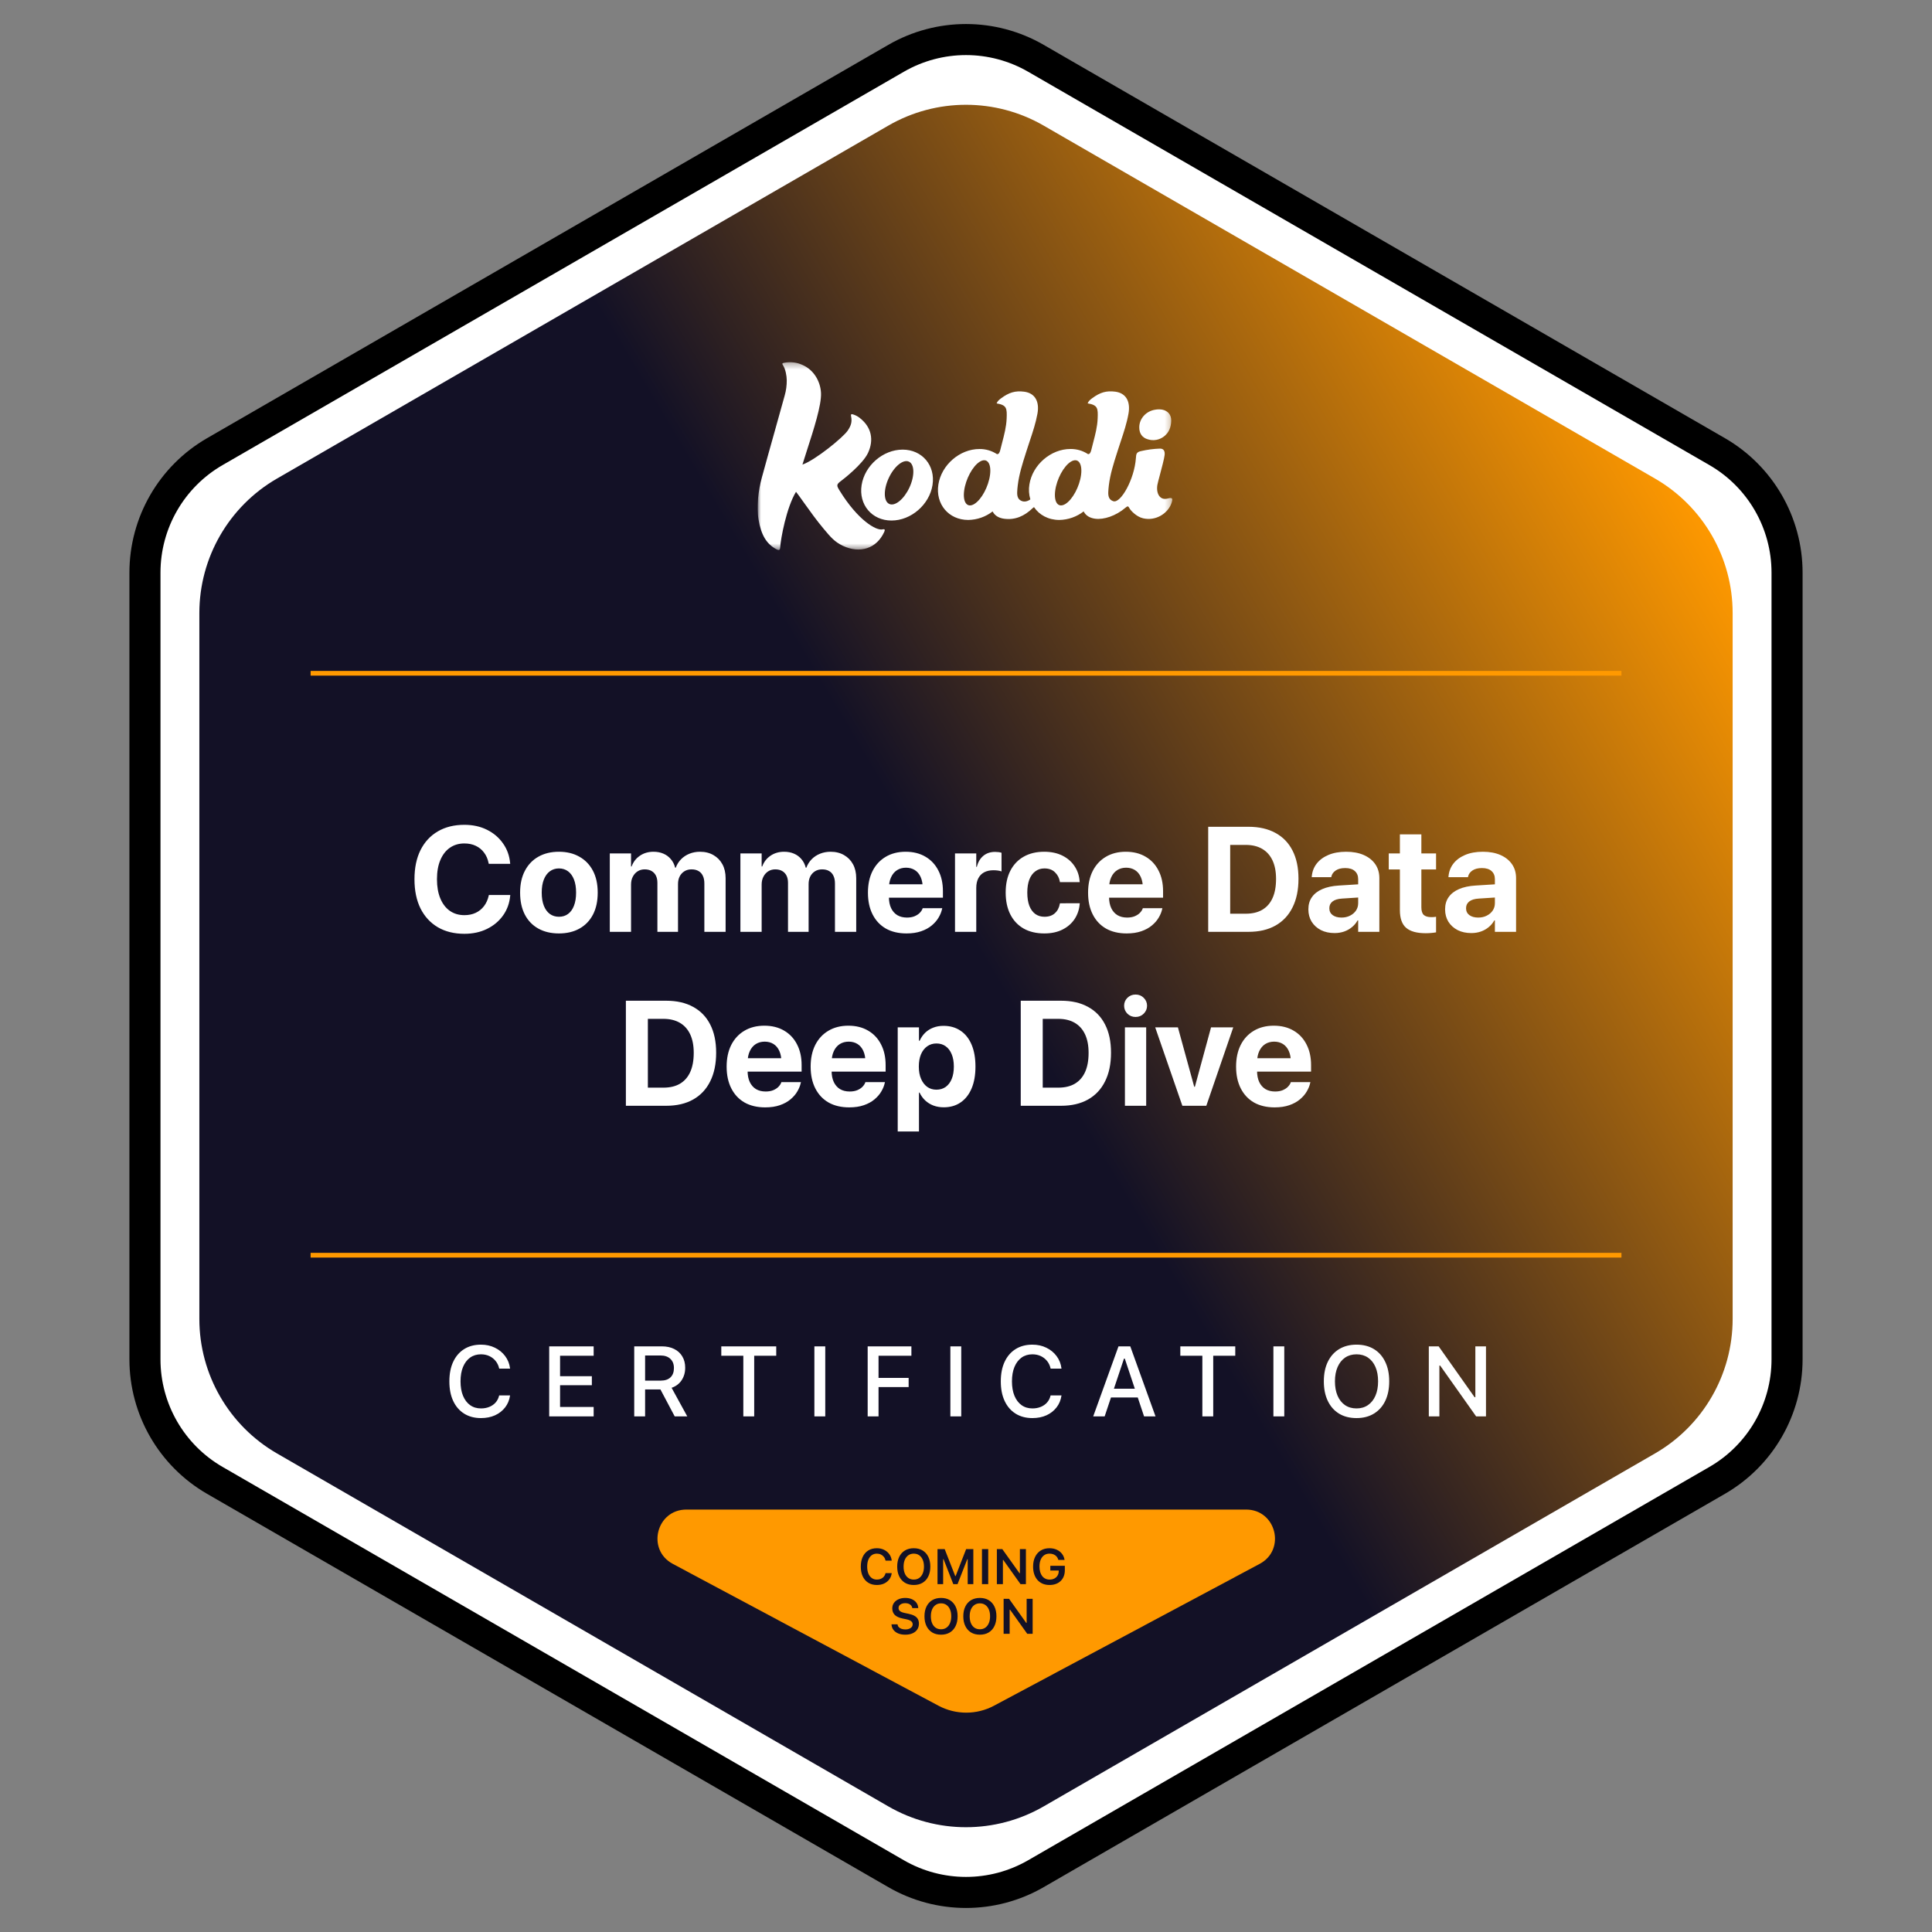 <svg width="311" height="311" viewBox="0 0 311 311" fill="none" xmlns="http://www.w3.org/2000/svg">
<rect x="0" y="0" width="311" height="311" fill="#808080" stroke="none"/>
<path d="M144.25 9.382C151.212 5.363 159.788 5.363 166.75 9.382L276.417 72.698C283.378 76.717 287.667 84.145 287.667 92.184V218.816C287.667 226.855 283.378 234.283 276.417 238.302L166.75 301.618C159.788 305.637 151.212 305.637 144.25 301.618L34.583 238.302C27.622 234.283 23.333 226.855 23.333 218.816V92.184C23.333 84.145 27.622 76.717 34.583 72.698L144.25 9.382Z" fill="white" stroke="black" stroke-width="5"/>
<path d="M143 20.217C150.735 15.751 160.265 15.751 168 20.217L266.409 77.033C274.144 81.499 278.909 89.752 278.909 98.684V212.316C278.909 221.248 274.144 229.501 266.409 233.967L168 290.783C160.265 295.249 150.735 295.249 143 290.783L44.591 233.967C36.856 229.501 32.091 221.248 32.091 212.316V98.684C32.091 89.752 36.856 81.499 44.591 77.033L143 20.217Z" fill="url(#paint0_linear_4055_320693)"/>
<path d="M74.746 150.316C73.106 150.316 71.684 149.965 70.481 149.262C69.277 148.551 68.348 147.543 67.691 146.238C67.043 144.926 66.719 143.359 66.719 141.539V141.527C66.719 139.707 67.043 138.145 67.691 136.84C68.348 135.535 69.277 134.531 70.481 133.828C71.684 133.125 73.106 132.773 74.746 132.773C76.113 132.773 77.328 133.039 78.391 133.57C79.461 134.102 80.32 134.832 80.969 135.762C81.625 136.684 82.008 137.742 82.117 138.938L82.129 139.055H78.684L78.637 138.879C78.512 138.254 78.273 137.711 77.922 137.25C77.578 136.781 77.137 136.418 76.598 136.16C76.066 135.902 75.449 135.773 74.746 135.773C73.848 135.773 73.066 136.008 72.402 136.477C71.746 136.938 71.238 137.598 70.879 138.457C70.519 139.309 70.34 140.332 70.34 141.527V141.539C70.34 142.727 70.519 143.754 70.879 144.621C71.238 145.488 71.75 146.156 72.414 146.625C73.078 147.086 73.859 147.316 74.758 147.316C75.438 147.316 76.043 147.191 76.574 146.941C77.106 146.691 77.551 146.332 77.91 145.863C78.269 145.395 78.523 144.832 78.672 144.176L78.695 144.07H82.141L82.129 144.188C82.019 145.383 81.637 146.441 80.981 147.363C80.324 148.285 79.461 149.008 78.391 149.531C77.328 150.055 76.113 150.316 74.746 150.316ZM89.969 150.258C88.695 150.258 87.59 149.996 86.652 149.473C85.715 148.949 84.992 148.199 84.484 147.223C83.977 146.238 83.723 145.062 83.723 143.695V143.672C83.723 142.312 83.981 141.145 84.496 140.168C85.012 139.184 85.734 138.43 86.664 137.906C87.602 137.375 88.703 137.109 89.969 137.109C91.234 137.109 92.332 137.375 93.262 137.906C94.199 138.43 94.926 139.18 95.441 140.156C95.957 141.133 96.215 142.305 96.215 143.672V143.695C96.215 145.07 95.961 146.246 95.453 147.223C94.945 148.199 94.223 148.949 93.285 149.473C92.356 149.996 91.25 150.258 89.969 150.258ZM89.981 147.574C90.551 147.574 91.039 147.422 91.445 147.117C91.859 146.812 92.176 146.371 92.394 145.793C92.621 145.215 92.734 144.516 92.734 143.695V143.672C92.734 142.852 92.621 142.152 92.394 141.574C92.168 140.996 91.848 140.555 91.434 140.25C91.019 139.945 90.531 139.793 89.969 139.793C89.414 139.793 88.926 139.949 88.504 140.262C88.09 140.566 87.769 141.008 87.543 141.586C87.316 142.156 87.203 142.852 87.203 143.672V143.695C87.203 144.516 87.316 145.215 87.543 145.793C87.769 146.371 88.09 146.812 88.504 147.117C88.918 147.422 89.41 147.574 89.981 147.574ZM98.16 150V137.379H101.582V139.477H101.676C101.934 138.758 102.375 138.184 103 137.754C103.625 137.324 104.359 137.109 105.203 137.109C105.789 137.109 106.316 137.211 106.785 137.414C107.262 137.617 107.66 137.91 107.98 138.293C108.309 138.668 108.543 139.129 108.684 139.676H108.777C108.973 139.152 109.258 138.699 109.633 138.316C110.008 137.934 110.457 137.637 110.98 137.426C111.504 137.215 112.07 137.109 112.68 137.109C113.508 137.109 114.23 137.289 114.848 137.648C115.465 138 115.945 138.492 116.289 139.125C116.633 139.758 116.805 140.504 116.805 141.363V150H113.383V142.219C113.383 141.727 113.301 141.312 113.137 140.977C112.98 140.641 112.75 140.387 112.445 140.215C112.141 140.035 111.762 139.945 111.309 139.945C110.879 139.945 110.5 140.047 110.172 140.25C109.844 140.453 109.59 140.73 109.41 141.082C109.23 141.434 109.141 141.844 109.141 142.312V150H105.824V142.113C105.824 141.652 105.742 141.262 105.578 140.941C105.414 140.621 105.18 140.375 104.875 140.203C104.57 140.031 104.203 139.945 103.773 139.945C103.344 139.945 102.965 140.051 102.637 140.262C102.309 140.473 102.051 140.762 101.863 141.129C101.676 141.488 101.582 141.906 101.582 142.383V150H98.16ZM119.184 150V137.379H122.605V139.477H122.699C122.957 138.758 123.398 138.184 124.023 137.754C124.648 137.324 125.383 137.109 126.227 137.109C126.812 137.109 127.34 137.211 127.809 137.414C128.285 137.617 128.684 137.91 129.004 138.293C129.332 138.668 129.566 139.129 129.707 139.676H129.801C129.996 139.152 130.281 138.699 130.656 138.316C131.031 137.934 131.48 137.637 132.004 137.426C132.527 137.215 133.094 137.109 133.703 137.109C134.531 137.109 135.254 137.289 135.871 137.648C136.488 138 136.969 138.492 137.312 139.125C137.656 139.758 137.828 140.504 137.828 141.363V150H134.406V142.219C134.406 141.727 134.324 141.312 134.16 140.977C134.004 140.641 133.773 140.387 133.469 140.215C133.164 140.035 132.785 139.945 132.332 139.945C131.902 139.945 131.523 140.047 131.195 140.25C130.867 140.453 130.613 140.73 130.434 141.082C130.254 141.434 130.164 141.844 130.164 142.312V150H126.848V142.113C126.848 141.652 126.766 141.262 126.602 140.941C126.438 140.621 126.203 140.375 125.898 140.203C125.594 140.031 125.227 139.945 124.797 139.945C124.367 139.945 123.988 140.051 123.66 140.262C123.332 140.473 123.074 140.762 122.887 141.129C122.699 141.488 122.605 141.906 122.605 142.383V150H119.184ZM145.926 150.258C144.637 150.258 143.527 149.996 142.598 149.473C141.676 148.941 140.965 148.184 140.465 147.199C139.965 146.215 139.715 145.051 139.715 143.707V143.695C139.715 142.359 139.961 141.199 140.453 140.215C140.953 139.23 141.656 138.469 142.562 137.93C143.477 137.383 144.551 137.109 145.785 137.109C147.012 137.109 148.074 137.375 148.973 137.906C149.871 138.43 150.562 139.168 151.047 140.121C151.539 141.066 151.785 142.176 151.785 143.449V144.504H141.402V142.348H150.156L148.539 144.363V143.039C148.539 142.297 148.426 141.676 148.199 141.176C147.973 140.676 147.656 140.301 147.25 140.051C146.844 139.801 146.375 139.676 145.844 139.676C145.305 139.676 144.828 139.805 144.414 140.062C144 140.32 143.676 140.703 143.441 141.211C143.207 141.711 143.09 142.32 143.09 143.039V144.375C143.09 145.078 143.207 145.68 143.441 146.18C143.676 146.672 144.008 147.051 144.438 147.316C144.875 147.574 145.395 147.703 145.996 147.703C146.465 147.703 146.871 147.633 147.215 147.492C147.566 147.344 147.848 147.16 148.059 146.941C148.277 146.715 148.426 146.488 148.504 146.262L148.527 146.191H151.68L151.645 146.32C151.551 146.773 151.367 147.23 151.094 147.691C150.828 148.152 150.461 148.578 149.992 148.969C149.531 149.359 148.961 149.672 148.281 149.906C147.609 150.141 146.824 150.258 145.926 150.258ZM153.73 150V137.379H157.152V139.535H157.246C157.434 138.777 157.781 138.188 158.289 137.766C158.797 137.344 159.426 137.133 160.176 137.133C160.379 137.133 160.57 137.145 160.75 137.168C160.93 137.191 161.086 137.227 161.219 137.273V140.273C161.055 140.211 160.859 140.164 160.633 140.133C160.406 140.102 160.168 140.086 159.918 140.086C159.34 140.086 158.844 140.195 158.43 140.414C158.016 140.633 157.699 140.957 157.48 141.387C157.262 141.809 157.152 142.324 157.152 142.934V150H153.73ZM168.109 150.258C166.82 150.258 165.711 149.996 164.781 149.473C163.852 148.941 163.137 148.184 162.637 147.199C162.137 146.215 161.887 145.039 161.887 143.672V143.66C161.887 142.309 162.137 141.145 162.637 140.168C163.145 139.184 163.859 138.43 164.781 137.906C165.711 137.375 166.812 137.109 168.086 137.109C169.219 137.109 170.203 137.32 171.039 137.742C171.875 138.164 172.527 138.738 172.996 139.465C173.473 140.184 173.738 141 173.793 141.914L173.805 141.996H170.617L170.605 141.902C170.496 141.301 170.23 140.801 169.809 140.402C169.395 139.996 168.832 139.793 168.121 139.793C167.559 139.793 167.07 139.949 166.656 140.262C166.242 140.566 165.922 141.008 165.695 141.586C165.477 142.164 165.367 142.859 165.367 143.672V143.695C165.367 144.516 165.477 145.219 165.695 145.805C165.922 146.383 166.242 146.824 166.656 147.129C167.07 147.426 167.562 147.574 168.133 147.574C168.828 147.574 169.383 147.387 169.797 147.012C170.219 146.637 170.488 146.129 170.605 145.488L170.629 145.406L173.805 145.395V145.477C173.734 146.391 173.461 147.211 172.984 147.938C172.508 148.656 171.855 149.223 171.027 149.637C170.207 150.051 169.234 150.258 168.109 150.258ZM181.363 150.258C180.074 150.258 178.965 149.996 178.035 149.473C177.113 148.941 176.402 148.184 175.902 147.199C175.402 146.215 175.152 145.051 175.152 143.707V143.695C175.152 142.359 175.398 141.199 175.891 140.215C176.391 139.23 177.094 138.469 178 137.93C178.914 137.383 179.988 137.109 181.223 137.109C182.449 137.109 183.512 137.375 184.41 137.906C185.309 138.43 186 139.168 186.484 140.121C186.977 141.066 187.223 142.176 187.223 143.449V144.504H176.84V142.348H185.594L183.977 144.363V143.039C183.977 142.297 183.863 141.676 183.637 141.176C183.41 140.676 183.094 140.301 182.688 140.051C182.281 139.801 181.812 139.676 181.281 139.676C180.742 139.676 180.266 139.805 179.852 140.062C179.438 140.32 179.113 140.703 178.879 141.211C178.645 141.711 178.527 142.32 178.527 143.039V144.375C178.527 145.078 178.645 145.68 178.879 146.18C179.113 146.672 179.445 147.051 179.875 147.316C180.312 147.574 180.832 147.703 181.434 147.703C181.902 147.703 182.309 147.633 182.652 147.492C183.004 147.344 183.285 147.16 183.496 146.941C183.715 146.715 183.863 146.488 183.941 146.262L183.965 146.191H187.117L187.082 146.32C186.988 146.773 186.805 147.23 186.531 147.691C186.266 148.152 185.898 148.578 185.43 148.969C184.969 149.359 184.398 149.672 183.719 149.906C183.047 150.141 182.262 150.258 181.363 150.258ZM194.488 150V133.09H200.98C202.668 133.09 204.109 133.418 205.305 134.074C206.508 134.723 207.426 135.668 208.059 136.91C208.699 138.152 209.02 139.664 209.02 141.445V141.469C209.02 143.266 208.699 144.801 208.059 146.074C207.426 147.348 206.512 148.32 205.316 148.992C204.121 149.664 202.676 150 200.98 150H194.488ZM198.027 147.082H200.535C201.59 147.082 202.477 146.871 203.195 146.449C203.922 146.02 204.473 145.391 204.848 144.562C205.223 143.734 205.41 142.711 205.41 141.492V141.469C205.41 140.297 205.219 139.305 204.836 138.492C204.453 137.68 203.898 137.062 203.172 136.641C202.445 136.219 201.566 136.008 200.535 136.008H198.027V147.082ZM214.832 150.199C213.996 150.199 213.262 150.039 212.629 149.719C211.996 149.391 211.5 148.941 211.141 148.371C210.789 147.793 210.613 147.133 210.613 146.391V146.367C210.613 145.602 210.805 144.949 211.188 144.41C211.57 143.863 212.125 143.434 212.852 143.121C213.586 142.801 214.477 142.609 215.523 142.547L220.398 142.242V144.363L216.039 144.645C215.367 144.684 214.855 144.84 214.504 145.113C214.16 145.379 213.988 145.738 213.988 146.191V146.203C213.988 146.672 214.164 147.039 214.516 147.305C214.875 147.57 215.352 147.703 215.945 147.703C216.461 147.703 216.918 147.602 217.316 147.398C217.723 147.195 218.043 146.922 218.277 146.578C218.512 146.227 218.629 145.832 218.629 145.395V141.527C218.629 140.973 218.449 140.535 218.09 140.215C217.738 139.895 217.223 139.734 216.543 139.734C215.91 139.734 215.402 139.863 215.02 140.121C214.645 140.371 214.41 140.695 214.316 141.094L214.293 141.199H211.152L211.164 141.059C211.234 140.285 211.496 139.605 211.949 139.02C212.41 138.426 213.039 137.961 213.836 137.625C214.641 137.281 215.594 137.109 216.695 137.109C217.789 137.109 218.734 137.285 219.531 137.637C220.328 137.988 220.945 138.48 221.383 139.113C221.82 139.746 222.039 140.492 222.039 141.352V150H218.629V148.16H218.535C218.301 148.582 217.996 148.945 217.621 149.25C217.254 149.555 216.836 149.789 216.367 149.953C215.898 150.117 215.387 150.199 214.832 150.199ZM229.504 150.223C228.074 150.223 227.023 149.934 226.352 149.355C225.68 148.777 225.344 147.824 225.344 146.496V139.957H223.551V137.379H225.344V134.309H228.801V137.379H231.168V139.957H228.801V146.051C228.801 146.629 228.93 147.039 229.188 147.281C229.453 147.516 229.852 147.633 230.383 147.633C230.547 147.633 230.688 147.629 230.805 147.621C230.93 147.605 231.051 147.59 231.168 147.574V150.082C230.973 150.121 230.734 150.152 230.453 150.176C230.172 150.207 229.855 150.223 229.504 150.223ZM236.84 150.199C236.004 150.199 235.27 150.039 234.637 149.719C234.004 149.391 233.508 148.941 233.148 148.371C232.797 147.793 232.621 147.133 232.621 146.391V146.367C232.621 145.602 232.812 144.949 233.195 144.41C233.578 143.863 234.133 143.434 234.859 143.121C235.594 142.801 236.484 142.609 237.531 142.547L242.406 142.242V144.363L238.047 144.645C237.375 144.684 236.863 144.84 236.512 145.113C236.168 145.379 235.996 145.738 235.996 146.191V146.203C235.996 146.672 236.172 147.039 236.523 147.305C236.883 147.57 237.359 147.703 237.953 147.703C238.469 147.703 238.926 147.602 239.324 147.398C239.73 147.195 240.051 146.922 240.285 146.578C240.52 146.227 240.637 145.832 240.637 145.395V141.527C240.637 140.973 240.457 140.535 240.098 140.215C239.746 139.895 239.23 139.734 238.551 139.734C237.918 139.734 237.41 139.863 237.027 140.121C236.652 140.371 236.418 140.695 236.324 141.094L236.301 141.199H233.16L233.172 141.059C233.242 140.285 233.504 139.605 233.957 139.02C234.418 138.426 235.047 137.961 235.844 137.625C236.648 137.281 237.602 137.109 238.703 137.109C239.797 137.109 240.742 137.285 241.539 137.637C242.336 137.988 242.953 138.48 243.391 139.113C243.828 139.746 244.047 140.492 244.047 141.352V150H240.637V148.16H240.543C240.309 148.582 240.004 148.945 239.629 149.25C239.262 149.555 238.844 149.789 238.375 149.953C237.906 150.117 237.395 150.199 236.84 150.199ZM100.75 178V161.09H107.242C108.93 161.09 110.371 161.418 111.566 162.074C112.77 162.723 113.688 163.668 114.32 164.91C114.961 166.152 115.281 167.664 115.281 169.445V169.469C115.281 171.266 114.961 172.801 114.32 174.074C113.688 175.348 112.773 176.32 111.578 176.992C110.383 177.664 108.938 178 107.242 178H100.75ZM104.289 175.082H106.797C107.852 175.082 108.738 174.871 109.457 174.449C110.184 174.02 110.734 173.391 111.109 172.562C111.484 171.734 111.672 170.711 111.672 169.492V169.469C111.672 168.297 111.48 167.305 111.098 166.492C110.715 165.68 110.16 165.062 109.434 164.641C108.707 164.219 107.828 164.008 106.797 164.008H104.289V175.082ZM123.18 178.258C121.891 178.258 120.781 177.996 119.852 177.473C118.93 176.941 118.219 176.184 117.719 175.199C117.219 174.215 116.969 173.051 116.969 171.707V171.695C116.969 170.359 117.215 169.199 117.707 168.215C118.207 167.23 118.91 166.469 119.816 165.93C120.73 165.383 121.805 165.109 123.039 165.109C124.266 165.109 125.328 165.375 126.227 165.906C127.125 166.43 127.816 167.168 128.301 168.121C128.793 169.066 129.039 170.176 129.039 171.449V172.504H118.656V170.348H127.41L125.793 172.363V171.039C125.793 170.297 125.68 169.676 125.453 169.176C125.227 168.676 124.91 168.301 124.504 168.051C124.098 167.801 123.629 167.676 123.098 167.676C122.559 167.676 122.082 167.805 121.668 168.062C121.254 168.32 120.93 168.703 120.695 169.211C120.461 169.711 120.344 170.32 120.344 171.039V172.375C120.344 173.078 120.461 173.68 120.695 174.18C120.93 174.672 121.262 175.051 121.691 175.316C122.129 175.574 122.648 175.703 123.25 175.703C123.719 175.703 124.125 175.633 124.469 175.492C124.82 175.344 125.102 175.16 125.312 174.941C125.531 174.715 125.68 174.488 125.758 174.262L125.781 174.191H128.934L128.898 174.32C128.805 174.773 128.621 175.23 128.348 175.691C128.082 176.152 127.715 176.578 127.246 176.969C126.785 177.359 126.215 177.672 125.535 177.906C124.863 178.141 124.078 178.258 123.18 178.258ZM136.703 178.258C135.414 178.258 134.305 177.996 133.375 177.473C132.453 176.941 131.742 176.184 131.242 175.199C130.742 174.215 130.492 173.051 130.492 171.707V171.695C130.492 170.359 130.738 169.199 131.23 168.215C131.73 167.23 132.434 166.469 133.34 165.93C134.254 165.383 135.328 165.109 136.562 165.109C137.789 165.109 138.852 165.375 139.75 165.906C140.648 166.43 141.34 167.168 141.824 168.121C142.316 169.066 142.562 170.176 142.562 171.449V172.504H132.18V170.348H140.934L139.316 172.363V171.039C139.316 170.297 139.203 169.676 138.977 169.176C138.75 168.676 138.434 168.301 138.027 168.051C137.621 167.801 137.152 167.676 136.621 167.676C136.082 167.676 135.605 167.805 135.191 168.062C134.777 168.32 134.453 168.703 134.219 169.211C133.984 169.711 133.867 170.32 133.867 171.039V172.375C133.867 173.078 133.984 173.68 134.219 174.18C134.453 174.672 134.785 175.051 135.215 175.316C135.652 175.574 136.172 175.703 136.773 175.703C137.242 175.703 137.648 175.633 137.992 175.492C138.344 175.344 138.625 175.16 138.836 174.941C139.055 174.715 139.203 174.488 139.281 174.262L139.305 174.191H142.457L142.422 174.32C142.328 174.773 142.145 175.23 141.871 175.691C141.605 176.152 141.238 176.578 140.77 176.969C140.309 177.359 139.738 177.672 139.059 177.906C138.387 178.141 137.602 178.258 136.703 178.258ZM144.508 182.137V165.379H147.93V167.535H148.035C148.262 167.035 148.559 166.605 148.926 166.246C149.301 165.887 149.734 165.613 150.227 165.426C150.727 165.23 151.277 165.133 151.879 165.133C152.941 165.133 153.855 165.395 154.621 165.918C155.395 166.434 155.988 167.184 156.402 168.168C156.816 169.145 157.023 170.316 157.023 171.684V171.695C157.023 173.062 156.816 174.234 156.402 175.211C155.988 176.188 155.398 176.938 154.633 177.461C153.875 177.984 152.969 178.246 151.914 178.246C151.32 178.246 150.77 178.152 150.262 177.965C149.754 177.77 149.312 177.496 148.938 177.145C148.562 176.793 148.258 176.371 148.023 175.879H147.93V182.137H144.508ZM150.742 175.41C151.312 175.41 151.809 175.262 152.23 174.965C152.652 174.66 152.977 174.23 153.203 173.676C153.43 173.121 153.543 172.461 153.543 171.695V171.684C153.543 170.91 153.426 170.246 153.191 169.691C152.965 169.137 152.641 168.711 152.219 168.414C151.805 168.117 151.312 167.969 150.742 167.969C150.18 167.969 149.684 168.121 149.254 168.426C148.832 168.723 148.5 169.148 148.258 169.703C148.023 170.258 147.906 170.918 147.906 171.684V171.695C147.906 172.461 148.027 173.121 148.27 173.676C148.512 174.23 148.844 174.66 149.266 174.965C149.688 175.262 150.18 175.41 150.742 175.41ZM164.312 178V161.09H170.805C172.492 161.09 173.934 161.418 175.129 162.074C176.332 162.723 177.25 163.668 177.883 164.91C178.523 166.152 178.844 167.664 178.844 169.445V169.469C178.844 171.266 178.523 172.801 177.883 174.074C177.25 175.348 176.336 176.32 175.141 176.992C173.945 177.664 172.5 178 170.805 178H164.312ZM167.852 175.082H170.359C171.414 175.082 172.301 174.871 173.02 174.449C173.746 174.02 174.297 173.391 174.672 172.562C175.047 171.734 175.234 170.711 175.234 169.492V169.469C175.234 168.297 175.043 167.305 174.66 166.492C174.277 165.68 173.723 165.062 172.996 164.641C172.27 164.219 171.391 164.008 170.359 164.008H167.852V175.082ZM181.082 178V165.379H184.504V178H181.082ZM182.793 163.703C182.277 163.703 181.84 163.527 181.48 163.176C181.129 162.816 180.953 162.391 180.953 161.898C180.953 161.398 181.129 160.973 181.48 160.621C181.84 160.27 182.277 160.094 182.793 160.094C183.316 160.094 183.754 160.27 184.105 160.621C184.465 160.973 184.645 161.398 184.645 161.898C184.645 162.391 184.465 162.816 184.105 163.176C183.754 163.527 183.316 163.703 182.793 163.703ZM190.328 178L185.957 165.379H189.613L192.238 174.941H192.344L194.945 165.379H198.52L194.184 178H190.328ZM205.188 178.258C203.898 178.258 202.789 177.996 201.859 177.473C200.938 176.941 200.227 176.184 199.727 175.199C199.227 174.215 198.977 173.051 198.977 171.707V171.695C198.977 170.359 199.223 169.199 199.715 168.215C200.215 167.23 200.918 166.469 201.824 165.93C202.738 165.383 203.812 165.109 205.047 165.109C206.273 165.109 207.336 165.375 208.234 165.906C209.133 166.43 209.824 167.168 210.309 168.121C210.801 169.066 211.047 170.176 211.047 171.449V172.504H200.664V170.348H209.418L207.801 172.363V171.039C207.801 170.297 207.688 169.676 207.461 169.176C207.234 168.676 206.918 168.301 206.512 168.051C206.105 167.801 205.637 167.676 205.105 167.676C204.566 167.676 204.09 167.805 203.676 168.062C203.262 168.32 202.938 168.703 202.703 169.211C202.469 169.711 202.352 170.32 202.352 171.039V172.375C202.352 173.078 202.469 173.68 202.703 174.18C202.938 174.672 203.27 175.051 203.699 175.316C204.137 175.574 204.656 175.703 205.258 175.703C205.727 175.703 206.133 175.633 206.477 175.492C206.828 175.344 207.109 175.16 207.32 174.941C207.539 174.715 207.688 174.488 207.766 174.262L207.789 174.191H210.941L210.906 174.32C210.812 174.773 210.629 175.23 210.355 175.691C210.09 176.152 209.723 176.578 209.254 176.969C208.793 177.359 208.223 177.672 207.543 177.906C206.871 178.141 206.086 178.258 205.188 178.258Z" fill="white"/>
<path fill-rule="evenodd" clip-rule="evenodd" d="M50 108.759H261.01V108H50V108.759Z" fill="#FF9900"/>
<path fill-rule="evenodd" clip-rule="evenodd" d="M50 202.434H261.01V201.674H50V202.434Z" fill="#FF9900"/>
<path d="M160.019 274.568L202.776 251.74C207.039 249.461 205.424 243 200.586 243H110.491C105.652 243 104.037 249.461 108.3 251.74L151.057 274.568C153.86 276.066 157.224 276.066 160.019 274.568Z" fill="#FF9900"/>
<path d="M141.156 255.141C140.622 255.141 140.161 255.021 139.773 254.781C139.388 254.542 139.09 254.202 138.879 253.762C138.671 253.319 138.566 252.794 138.566 252.188L138.566 252.18C138.566 251.57 138.671 251.046 138.879 250.605C139.09 250.163 139.388 249.822 139.773 249.582C140.159 249.342 140.618 249.223 141.152 249.223C141.579 249.223 141.965 249.307 142.309 249.477C142.652 249.643 142.932 249.875 143.148 250.172C143.365 250.466 143.495 250.805 143.539 251.188L143.535 251.219L142.551 251.219L142.547 251.199C142.5 250.978 142.411 250.785 142.281 250.621C142.151 250.454 141.99 250.326 141.797 250.234C141.604 250.141 141.389 250.094 141.152 250.094C140.835 250.094 140.559 250.178 140.324 250.348C140.09 250.517 139.909 250.758 139.781 251.07C139.656 251.38 139.594 251.749 139.594 252.176L139.594 252.184C139.594 252.611 139.656 252.98 139.781 253.293C139.909 253.605 140.09 253.846 140.324 254.016C140.559 254.185 140.836 254.27 141.156 254.27C141.396 254.27 141.611 254.228 141.801 254.145C141.993 254.061 142.154 253.944 142.281 253.793C142.411 253.639 142.5 253.46 142.547 253.254L142.555 253.23L143.539 253.23L143.539 253.262C143.49 253.637 143.358 253.965 143.145 254.246C142.931 254.527 142.655 254.747 142.316 254.906C141.978 255.063 141.591 255.141 141.156 255.141ZM147.094 255.141C146.542 255.141 146.066 255.021 145.668 254.781C145.272 254.539 144.966 254.197 144.75 253.754C144.534 253.311 144.426 252.788 144.426 252.184L144.426 252.176C144.426 251.569 144.534 251.046 144.75 250.605C144.969 250.163 145.277 249.822 145.676 249.582C146.077 249.342 146.549 249.223 147.094 249.223C147.641 249.223 148.113 249.342 148.512 249.582C148.91 249.822 149.217 250.163 149.434 250.605C149.65 251.048 149.758 251.572 149.758 252.176L149.758 252.184C149.758 252.788 149.65 253.311 149.434 253.754C149.22 254.197 148.914 254.539 148.516 254.781C148.117 255.021 147.643 255.141 147.094 255.141ZM147.094 254.27C147.43 254.27 147.72 254.184 147.965 254.012C148.21 253.84 148.398 253.598 148.531 253.285C148.667 252.973 148.734 252.605 148.734 252.184L148.734 252.176C148.734 251.751 148.667 251.384 148.531 251.074C148.398 250.762 148.21 250.521 147.965 250.352C147.72 250.18 147.43 250.094 147.094 250.094C146.76 250.094 146.47 250.18 146.223 250.352C145.978 250.521 145.788 250.762 145.652 251.074C145.52 251.384 145.453 251.751 145.453 252.176L145.453 252.184C145.453 252.605 145.518 252.973 145.648 253.285C145.781 253.598 145.97 253.84 146.215 254.012C146.462 254.184 146.755 254.27 147.094 254.27ZM150.914 255L150.914 249.363L152.07 249.363L153.766 253.703L153.832 253.703L155.523 249.363L156.68 249.363L156.68 255L155.773 255L155.773 250.992L155.281 250.992L156.281 249.52L154.141 255L153.453 255L151.316 249.52L152.316 250.992L151.82 250.992L151.82 255L150.914 255ZM158.07 255L158.07 249.363L159.078 249.363L159.078 255L158.07 255ZM160.469 255L160.469 249.363L161.344 249.363L164.367 253.602L163.672 253.246L164.176 253.246L164.176 249.363L165.145 249.363L165.145 255L164.273 255L161.25 250.758L161.945 251.113L161.441 251.113L161.441 255L160.469 255ZM168.949 255.141C168.54 255.141 168.173 255.073 167.848 254.938C167.522 254.799 167.243 254.602 167.012 254.344C166.783 254.086 166.607 253.776 166.484 253.414C166.362 253.049 166.301 252.639 166.301 252.184L166.301 252.176C166.301 251.574 166.409 251.053 166.625 250.613C166.841 250.171 167.146 249.828 167.539 249.586C167.935 249.344 168.4 249.223 168.934 249.223C169.368 249.223 169.757 249.301 170.098 249.457C170.441 249.611 170.723 249.827 170.941 250.105C171.16 250.382 171.299 250.703 171.359 251.07L171.367 251.109L170.367 251.109L170.355 251.07C170.264 250.76 170.095 250.521 169.848 250.352C169.6 250.18 169.296 250.094 168.934 250.094C168.605 250.094 168.32 250.178 168.078 250.348C167.839 250.517 167.654 250.757 167.523 251.066C167.393 251.376 167.328 251.743 167.328 252.168L167.328 252.176C167.328 252.499 167.366 252.789 167.441 253.047C167.517 253.305 167.625 253.525 167.766 253.707C167.909 253.889 168.081 254.029 168.281 254.125C168.484 254.221 168.712 254.27 168.965 254.27C169.251 254.27 169.503 254.214 169.719 254.102C169.938 253.99 170.108 253.833 170.23 253.633C170.355 253.432 170.421 253.199 170.426 252.934L170.426 252.816L169.074 252.816L169.074 252.047L171.41 252.047L171.41 252.75C171.41 253.115 171.353 253.444 171.238 253.738C171.124 254.033 170.958 254.284 170.742 254.492C170.529 254.701 170.27 254.861 169.965 254.973C169.663 255.085 169.324 255.141 168.949 255.141ZM145.723 263.141C145.285 263.141 144.905 263.073 144.582 262.938C144.262 262.802 144.009 262.613 143.824 262.371C143.639 262.129 143.535 261.846 143.512 261.523L143.508 261.469L144.484 261.469L144.488 261.508C144.504 261.667 144.566 261.805 144.676 261.922C144.788 262.039 144.936 262.132 145.121 262.199C145.306 262.264 145.517 262.297 145.754 262.297C145.98 262.297 146.181 262.262 146.355 262.191C146.53 262.121 146.667 262.025 146.766 261.902C146.865 261.777 146.914 261.634 146.914 261.473L146.914 261.469C146.914 261.266 146.835 261.1 146.676 260.973C146.517 260.842 146.255 260.738 145.891 260.66L145.285 260.535C144.707 260.413 144.286 260.217 144.023 259.949C143.763 259.678 143.633 259.333 143.633 258.914L143.633 258.91C143.633 258.574 143.721 258.28 143.898 258.027C144.078 257.775 144.324 257.578 144.637 257.438C144.952 257.294 145.313 257.223 145.719 257.223C146.135 257.223 146.496 257.293 146.801 257.434C147.105 257.572 147.345 257.76 147.52 258C147.694 258.24 147.792 258.51 147.813 258.813L147.816 258.863L146.855 258.863L146.848 258.816C146.824 258.668 146.763 258.539 146.664 258.43C146.568 258.318 146.439 258.229 146.277 258.164C146.116 258.099 145.927 258.066 145.711 258.066C145.505 258.066 145.322 258.099 145.16 258.164C144.999 258.227 144.871 258.315 144.777 258.43C144.686 258.544 144.641 258.682 144.641 258.844L144.641 258.848C144.641 259.046 144.717 259.21 144.871 259.34C145.027 259.47 145.281 259.572 145.633 259.645L146.238 259.773C146.634 259.857 146.956 259.967 147.203 260.105C147.451 260.244 147.632 260.415 147.746 260.621C147.863 260.824 147.922 261.069 147.922 261.355L147.922 261.359C147.922 261.724 147.832 262.039 147.652 262.305C147.475 262.57 147.221 262.776 146.891 262.922C146.563 263.068 146.173 263.141 145.723 263.141ZM151.484 263.141C150.932 263.141 150.457 263.021 150.059 262.781C149.663 262.539 149.357 262.197 149.141 261.754C148.924 261.311 148.816 260.788 148.816 260.184L148.816 260.176C148.816 259.569 148.924 259.046 149.141 258.605C149.359 258.163 149.668 257.822 150.066 257.582C150.467 257.342 150.94 257.223 151.484 257.223C152.031 257.223 152.504 257.342 152.902 257.582C153.301 257.822 153.608 258.163 153.824 258.605C154.04 259.048 154.148 259.572 154.148 260.176L154.148 260.184C154.148 260.788 154.04 261.311 153.824 261.754C153.611 262.197 153.305 262.539 152.906 262.781C152.508 263.021 152.034 263.141 151.484 263.141ZM151.484 262.27C151.82 262.27 152.111 262.184 152.355 262.012C152.6 261.84 152.789 261.598 152.922 261.285C153.057 260.973 153.125 260.605 153.125 260.184L153.125 260.176C153.125 259.751 153.057 259.384 152.922 259.074C152.789 258.762 152.6 258.521 152.355 258.352C152.111 258.18 151.82 258.094 151.484 258.094C151.151 258.094 150.861 258.18 150.613 258.352C150.368 258.521 150.178 258.762 150.043 259.074C149.91 259.384 149.844 259.751 149.844 260.176L149.844 260.184C149.844 260.605 149.909 260.973 150.039 261.285C150.172 261.598 150.361 261.84 150.605 262.012C150.853 262.184 151.146 262.27 151.484 262.27ZM157.734 263.141C157.182 263.141 156.707 263.021 156.309 262.781C155.913 262.539 155.607 262.197 155.391 261.754C155.174 261.311 155.066 260.788 155.066 260.184L155.066 260.176C155.066 259.569 155.174 259.046 155.391 258.605C155.609 258.163 155.918 257.822 156.316 257.582C156.717 257.342 157.19 257.223 157.734 257.223C158.281 257.223 158.754 257.342 159.152 257.582C159.551 257.822 159.858 258.163 160.074 258.605C160.29 259.048 160.398 259.572 160.398 260.176L160.398 260.184C160.398 260.788 160.29 261.311 160.074 261.754C159.861 262.197 159.555 262.539 159.156 262.781C158.758 263.021 158.284 263.141 157.734 263.141ZM157.734 262.27C158.07 262.27 158.361 262.184 158.605 262.012C158.85 261.84 159.039 261.598 159.172 261.285C159.307 260.973 159.375 260.605 159.375 260.184L159.375 260.176C159.375 259.751 159.307 259.384 159.172 259.074C159.039 258.762 158.85 258.521 158.605 258.352C158.361 258.18 158.07 258.094 157.734 258.094C157.401 258.094 157.111 258.18 156.863 258.352C156.618 258.521 156.428 258.762 156.293 259.074C156.16 259.384 156.094 259.751 156.094 260.176L156.094 260.184C156.094 260.605 156.159 260.973 156.289 261.285C156.422 261.598 156.611 261.84 156.855 262.012C157.103 262.184 157.396 262.27 157.734 262.27ZM161.555 263L161.555 257.363L162.43 257.363L165.453 261.602L164.758 261.246L165.262 261.246L165.262 257.363L166.23 257.363L166.23 263L165.359 263L162.336 258.758L163.031 259.113L162.527 259.113L162.527 263L161.555 263Z" fill="#131126"/>
<path d="M77.422 228.273C76.38 228.273 75.477 228.034 74.711 227.555C73.951 227.076 73.365 226.396 72.953 225.516C72.542 224.635 72.336 223.589 72.336 222.375V222.359C72.336 221.141 72.542 220.091 72.953 219.211C73.365 218.331 73.951 217.651 74.711 217.172C75.471 216.693 76.375 216.453 77.422 216.453C78.25 216.453 78.997 216.617 79.664 216.945C80.336 217.268 80.885 217.716 81.312 218.289C81.745 218.862 82.008 219.521 82.102 220.266V220.312H80.359L80.352 220.281C80.247 219.818 80.057 219.417 79.781 219.078C79.505 218.74 79.167 218.477 78.766 218.289C78.365 218.102 77.917 218.008 77.422 218.008C76.75 218.008 76.167 218.185 75.672 218.539C75.182 218.893 74.802 219.396 74.531 220.047C74.266 220.693 74.133 221.464 74.133 222.359V222.375C74.133 223.26 74.266 224.029 74.531 224.68C74.802 225.331 75.182 225.833 75.672 226.188C76.167 226.542 76.753 226.719 77.43 226.719C77.924 226.719 78.372 226.635 78.773 226.469C79.18 226.302 79.518 226.065 79.789 225.758C80.06 225.445 80.245 225.078 80.344 224.656L80.359 224.625H82.109L82.102 224.664C81.992 225.388 81.727 226.021 81.305 226.562C80.883 227.104 80.341 227.526 79.68 227.828C79.018 228.125 78.266 228.273 77.422 228.273ZM88.406 228V216.727H95.562V218.242H90.156V221.531H95.273V222.984H90.156V226.484H95.562V228H88.406ZM102.094 228V216.727H106.539C107.31 216.727 107.977 216.87 108.539 217.156C109.102 217.438 109.534 217.836 109.836 218.352C110.143 218.862 110.297 219.466 110.297 220.164V220.18C110.297 220.94 110.104 221.609 109.719 222.188C109.333 222.76 108.797 223.164 108.109 223.398L110.633 228H108.609L106.312 223.664C106.297 223.664 106.281 223.664 106.266 223.664C106.25 223.664 106.234 223.664 106.219 223.664H103.844V228H102.094ZM103.844 222.242H106.367C107.039 222.242 107.56 222.068 107.93 221.719C108.299 221.365 108.484 220.867 108.484 220.227V220.211C108.484 219.586 108.292 219.094 107.906 218.734C107.526 218.375 106.995 218.195 106.312 218.195H103.844V222.242ZM119.656 228V218.242H116.109V216.727H124.953V218.242H121.406V228H119.656ZM131.094 228V216.727H132.844V228H131.094ZM139.672 228V216.727H146.711V218.242H141.422V221.805H146.266V223.281H141.422V228H139.672ZM152.984 228V216.727H154.734V228H152.984ZM166.188 228.273C165.146 228.273 164.242 228.034 163.477 227.555C162.716 227.076 162.13 226.396 161.719 225.516C161.307 224.635 161.102 223.589 161.102 222.375V222.359C161.102 221.141 161.307 220.091 161.719 219.211C162.13 218.331 162.716 217.651 163.477 217.172C164.237 216.693 165.141 216.453 166.188 216.453C167.016 216.453 167.763 216.617 168.43 216.945C169.102 217.268 169.651 217.716 170.078 218.289C170.51 218.862 170.773 219.521 170.867 220.266V220.312H169.125L169.117 220.281C169.013 219.818 168.823 219.417 168.547 219.078C168.271 218.74 167.932 218.477 167.531 218.289C167.13 218.102 166.682 218.008 166.188 218.008C165.516 218.008 164.932 218.185 164.438 218.539C163.948 218.893 163.568 219.396 163.297 220.047C163.031 220.693 162.898 221.464 162.898 222.359V222.375C162.898 223.26 163.031 224.029 163.297 224.68C163.568 225.331 163.948 225.833 164.438 226.188C164.932 226.542 165.518 226.719 166.195 226.719C166.69 226.719 167.138 226.635 167.539 226.469C167.945 226.302 168.284 226.065 168.555 225.758C168.826 225.445 169.01 225.078 169.109 224.656L169.125 224.625H170.875L170.867 224.664C170.758 225.388 170.492 226.021 170.07 226.562C169.648 227.104 169.107 227.526 168.445 227.828C167.784 228.125 167.031 228.273 166.188 228.273ZM175.977 228L180.047 216.727H181.461V218.703H180.93L177.82 228H175.977ZM177.938 224.953L178.43 223.547H183.562L184.055 224.953H177.938ZM184.164 228L181.062 218.703V216.727H181.945L186.008 228H184.164ZM193.547 228V218.242H190V216.727H198.844V218.242H195.297V228H193.547ZM204.984 228V216.727H206.734V228H204.984ZM218.367 228.273C217.273 228.273 216.333 228.034 215.547 227.555C214.76 227.07 214.156 226.385 213.734 225.5C213.312 224.615 213.102 223.57 213.102 222.367V222.352C213.102 221.138 213.315 220.091 213.742 219.211C214.169 218.331 214.776 217.651 215.562 217.172C216.354 216.693 217.289 216.453 218.367 216.453C219.451 216.453 220.385 216.693 221.172 217.172C221.958 217.651 222.562 218.333 222.984 219.219C223.411 220.099 223.625 221.143 223.625 222.352V222.367C223.625 223.57 223.414 224.615 222.992 225.5C222.57 226.38 221.964 227.062 221.172 227.547C220.385 228.031 219.451 228.273 218.367 228.273ZM218.367 226.719C219.076 226.719 219.69 226.539 220.211 226.18C220.732 225.82 221.133 225.315 221.414 224.664C221.695 224.008 221.836 223.242 221.836 222.367V222.352C221.836 221.466 221.695 220.698 221.414 220.047C221.133 219.396 220.732 218.893 220.211 218.539C219.69 218.185 219.076 218.008 218.367 218.008C217.659 218.008 217.044 218.185 216.523 218.539C216.008 218.893 215.607 219.396 215.32 220.047C215.034 220.698 214.891 221.466 214.891 222.352V222.367C214.891 223.242 215.029 224.008 215.305 224.664C215.586 225.315 215.984 225.82 216.5 226.18C217.021 226.539 217.643 226.719 218.367 226.719ZM230 228V216.727H231.586L237.805 225.531L236.609 224.914H237.492V216.727H239.203V228H237.617L231.391 219.203L232.594 219.82H231.703V228H230Z" fill="white"/>
<g clip-path="url(#clip0_4055_320693)">
<mask id="mask0_4055_320693" style="mask-type:luminance" maskUnits="userSpaceOnUse" x="121" y="58" width="68" height="31">
<path d="M188.718 58.302H121.949V88.534H188.718V58.302Z" fill="white"/>
</mask>
<g mask="url(#mask0_4055_320693)">
<path fill-rule="evenodd" clip-rule="evenodd" d="M135.159 78.981C138.08 83.718 141.047 85.482 142.096 85.212C142.488 85.112 142.467 85.348 142.328 85.647C141.115 88.286 138.444 89.174 135.659 87.852C134.355 87.232 133.647 86.386 132.773 85.341C132.709 85.265 132.644 85.187 132.577 85.108C131.442 83.758 130.418 82.324 129.393 80.89L129.393 80.889L129.393 80.889C129.143 80.54 128.894 80.191 128.643 79.843C128.584 79.764 128.525 79.686 128.46 79.6L128.459 79.599L128.459 79.599L128.459 79.598L128.459 79.598C128.367 79.476 128.264 79.34 128.137 79.169C126.601 81.682 125.677 86.68 125.585 88.152C125.558 88.592 125.352 88.624 124.948 88.4C123.425 87.567 122.538 86.215 122.091 83.577C121.757 81.61 122.042 79.056 122.643 76.853C123.322 74.361 124.021 71.871 124.72 69.382L124.72 69.382C125.255 67.477 125.79 65.572 126.315 63.665C126.543 62.864 126.654 62.034 126.646 61.201C126.633 60.477 126.453 59.439 126.058 58.824C125.894 58.57 125.864 58.458 126.217 58.394C127.246 58.189 128.314 58.325 129.258 58.783C131.092 59.624 132.069 61.48 132.16 63.253C132.258 65.197 130.945 69.254 129.927 72.4L129.927 72.4L129.927 72.4C129.638 73.292 129.373 74.11 129.171 74.787C131.269 74.054 135.728 70.399 136.455 69.32C137.013 68.502 137.179 67.875 137.005 67.028C136.917 66.603 137.106 66.651 137.328 66.712C137.757 66.843 138.153 67.062 138.491 67.355C140.286 68.793 140.699 70.824 139.724 72.914C138.862 74.754 135.647 77.228 135.404 77.403C134.602 77.997 134.65 78.155 135.159 78.981ZM145.3 72.377C142.149 72.377 139.193 74.931 138.697 78.084C138.201 81.237 140.353 83.792 143.505 83.792C146.656 83.792 149.611 81.23 150.108 78.084C150.604 74.938 148.452 72.377 145.3 72.377ZM146.39 78.487C145.515 80.366 144.062 81.546 143.144 81.12C142.226 80.695 142.19 78.826 143.065 76.946C143.94 75.066 145.394 73.887 146.312 74.313C147.23 74.738 147.265 76.607 146.39 78.487ZM184.759 70.715C185.2 70.857 185.668 70.889 186.124 70.808C186.58 70.727 187.009 70.535 187.374 70.249C188.204 69.618 188.511 68.719 188.534 67.714C188.555 66.77 187.995 66.115 187.076 65.938C186.703 65.878 186.323 65.882 185.952 65.951C184.482 66.176 183.385 67.393 183.392 68.802C183.388 69.768 183.86 70.456 184.759 70.715ZM186.302 78.08C186.083 79.491 186.748 80.585 187.961 80.251H187.961C188.834 80.012 188.83 80.312 188.551 81.067C187.996 82.589 186.113 83.917 184.014 83.434C182.901 83.181 181.972 82.132 181.812 81.817C181.625 81.451 181.521 81.43 181.188 81.714C179.613 83.065 177.663 83.682 176.299 83.5C175.519 83.397 174.842 83.068 174.469 82.381L174.436 82.325C173.312 83.195 171.936 83.677 170.516 83.698C168.751 83.698 167.294 82.89 166.449 81.635C166.357 81.69 166.272 81.755 166.196 81.83C164.916 83.053 163.435 83.743 161.647 83.504C160.866 83.401 160.189 83.072 159.815 82.385C159.808 82.372 159.801 82.36 159.794 82.347C159.79 82.341 159.787 82.335 159.783 82.329C158.658 83.198 157.282 83.678 155.86 83.698C152.709 83.698 150.559 81.14 151.054 77.987C151.549 74.834 154.505 72.279 157.657 72.279C158.657 72.266 159.639 72.551 160.476 73.099C160.789 73.162 160.94 72.771 161.027 72.405C161.121 72.011 161.224 71.619 161.327 71.227C161.658 69.962 161.989 68.696 162.042 67.382C162.111 65.729 162.069 65.206 160.425 64.936C160.576 64.549 160.886 64.307 161.193 64.083C162.416 63.188 163.418 62.864 164.869 63.053C166.582 63.276 167.359 64.607 167.003 66.582C166.734 68.079 166.254 69.519 165.774 70.958C165.621 71.418 165.468 71.878 165.322 72.34C165.263 72.526 165.203 72.711 165.144 72.897C164.595 74.616 164.045 76.339 163.83 78.137C163.788 78.479 163.756 78.824 163.741 79.169C163.699 80.02 163.95 80.475 164.55 80.676C164.954 80.811 165.447 80.694 165.858 80.385C165.625 79.606 165.573 78.784 165.706 77.982C166.201 74.829 169.158 72.274 172.309 72.274C173.309 72.261 174.291 72.546 175.129 73.094C175.44 73.157 175.591 72.766 175.679 72.4C175.773 72.005 175.876 71.612 175.979 71.219C176.311 69.954 176.642 68.69 176.693 67.377C176.762 65.724 176.72 65.201 175.077 64.931C175.227 64.544 175.539 64.302 175.845 64.078C177.068 63.183 178.069 62.859 179.52 63.048C181.237 63.27 182.007 64.598 181.658 66.579C181.389 68.102 180.903 69.566 180.417 71.028C180.271 71.467 180.125 71.906 179.985 72.346C179.927 72.528 179.869 72.71 179.811 72.892C179.26 74.615 178.708 76.34 178.492 78.142C178.452 78.484 178.42 78.829 178.403 79.175C178.36 80.025 178.611 80.485 179.212 80.682C180.402 81.07 182.613 77.15 182.85 73.735C182.896 73.071 182.93 72.766 183.705 72.608C184.682 72.382 185.68 72.25 186.683 72.215C187.319 72.186 187.548 72.614 187.471 73.255C187.399 73.866 187.026 75.265 186.719 76.416C186.515 77.182 186.34 77.838 186.302 78.08ZM156.844 81.126C157.995 80.42 159.126 78.324 159.368 76.443C159.614 74.564 158.874 73.612 157.723 74.319C156.572 75.025 155.443 77.123 155.2 79.002C154.958 80.881 155.694 81.833 156.844 81.126ZM171.501 81.126C172.652 80.42 173.781 78.324 174.024 76.443C174.266 74.564 173.53 73.612 172.379 74.319C171.228 75.025 170.097 77.123 169.856 79.002C169.615 80.881 170.351 81.833 171.501 81.126Z" fill="white"/>
</g>
</g>
<defs>
<linearGradient id="paint0_linear_4055_320693" x1="275.548" y1="84.021" x2="41.408" y2="222.855" gradientUnits="userSpaceOnUse">
<stop stop-color="#FF9900"/>
<stop offset="0.502" stop-color="#131126"/>
</linearGradient>
<clipPath id="clip0_4055_320693">
<rect width="67.311" height="30.771" fill="white" transform="translate(121.949 58)"/>
</clipPath>
</defs>
</svg>
